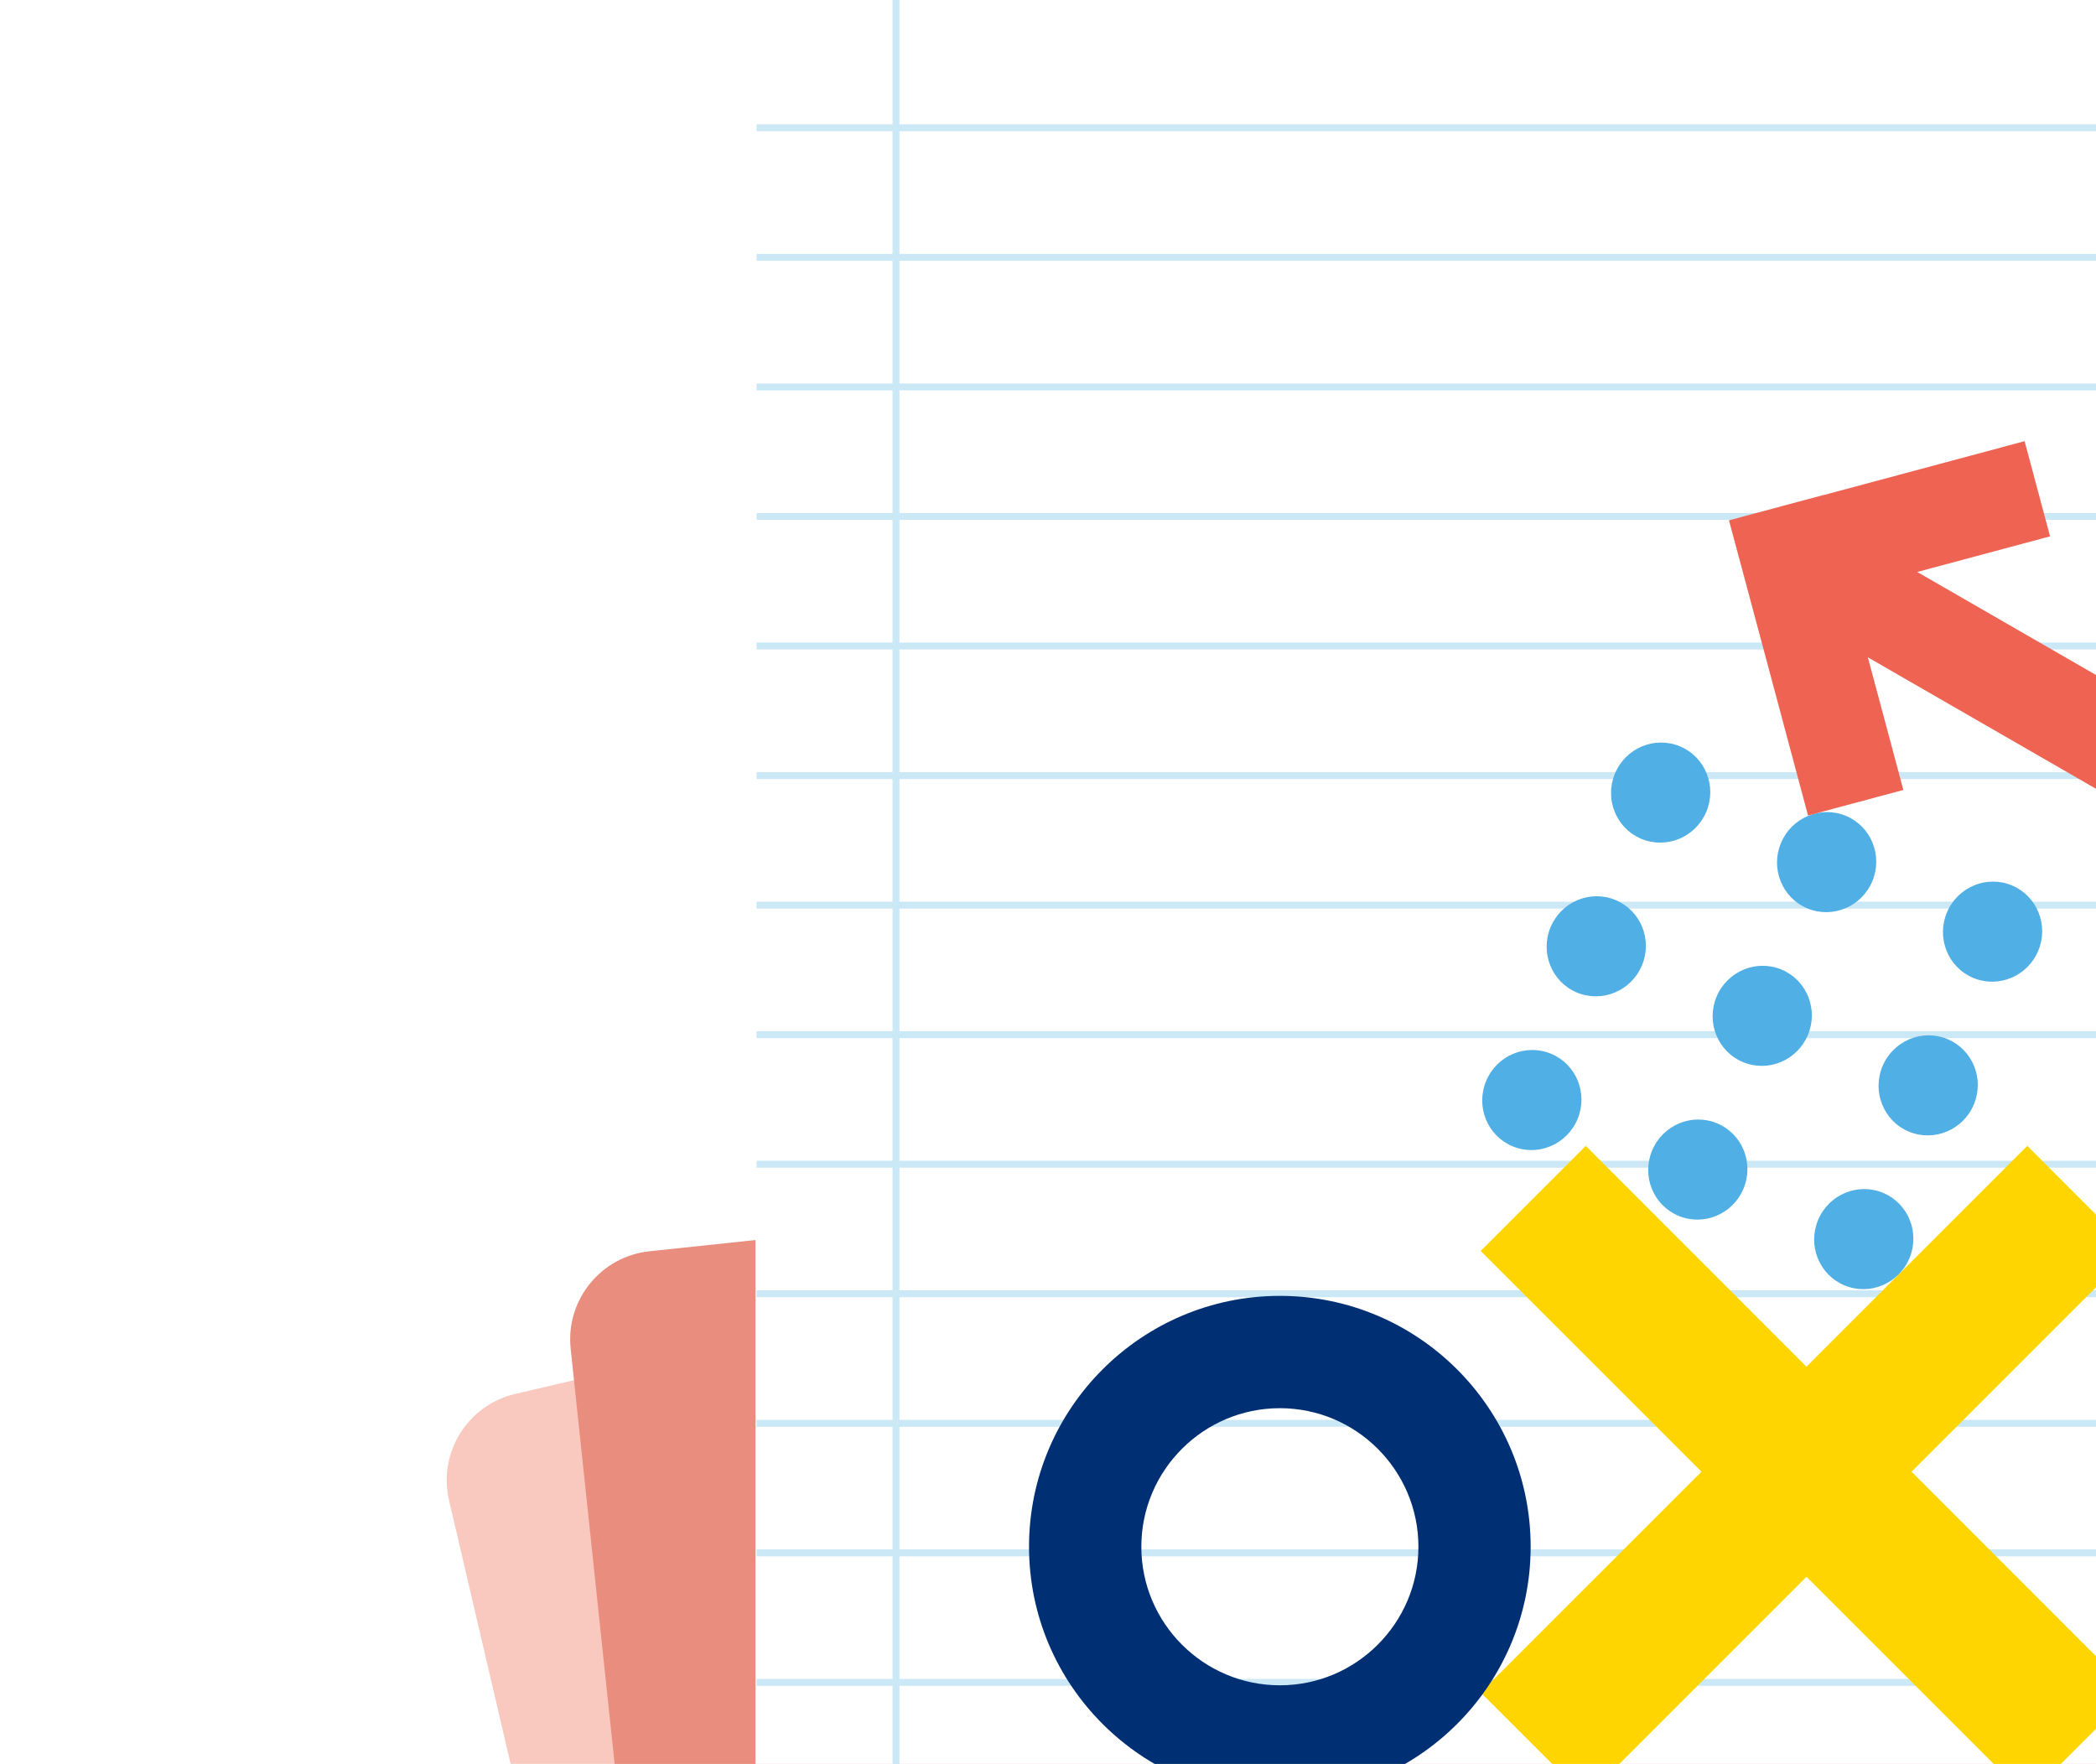 <svg
    width="303"
    height="255"
    viewBox="0 0 303 255"
    fill="none"
    xmlns="http://www.w3.org/2000/svg"
    >
    <g filter="url(#filter0_dddddd_3821_6901)">
        <rect
        x="62"
        y="55.41"
        width="215.621"
        height="280.141"
        rx="12.815"
        transform="rotate(-13.15 62 55.41)"
        fill="#F9C9BF"
        />
    </g>
    <g filter="url(#filter1_dddddd_3821_6901)">
        <rect
        x="81.148"
        y="33.219"
        width="215.621"
        height="280.141"
        rx="12.815"
        transform="rotate(-6.043 81.148 33.219)"
        fill="#E98E7E"
        />
    </g>
    <g filter="url(#filter2_dddddd_3821_6901)">
        <rect
        x="109.218"
        y="0.25"
        width="215.725"
        height="278.369"
        rx="12.815"
        fill="white"
        />
    </g>
    <line
        x1="109.37"
        y1="18.478"
        x2="324.738"
        y2="18.478"
        stroke="#CBE8F7"
    />
    <line
        x1="109.37"
        y1="37.206"
        x2="324.738"
        y2="37.206"
        stroke="#CBE8F7"
    />
    <line
        x1="109.37"
        y1="55.933"
        x2="324.738"
        y2="55.933"
        stroke="#CBE8F7"
    />
    <line
        x1="109.37"
        y1="74.661"
        x2="324.738"
        y2="74.661"
        stroke="#CBE8F7"
    />
    <line
        x1="109.37"
        y1="93.388"
        x2="324.738"
        y2="93.388"
        stroke="#CBE8F7"
    />
    <line
        x1="109.37"
        y1="112.116"
        x2="324.738"
        y2="112.116"
        stroke="#CBE8F7"
    />
    <line
        x1="129.525"
        y1="277.31"
        x2="129.525"
        y2="-6.1057e-05"
        stroke="#CBE8F7"
    />
    <line
        x1="109.37"
        y1="130.844"
        x2="324.738"
        y2="130.844"
        stroke="#CBE8F7"
    />
    <line
        x1="109.37"
        y1="149.572"
        x2="324.738"
        y2="149.572"
        stroke="#CBE8F7"
    />
    <line
        x1="109.37"
        y1="168.299"
        x2="324.738"
        y2="168.299"
        stroke="#CBE8F7"
    />
    <line
        x1="109.37"
        y1="187.027"
        x2="324.738"
        y2="187.027"
        stroke="#CBE8F7"
    />
    <line
        x1="109.37"
        y1="205.755"
        x2="324.738"
        y2="205.755"
        stroke="#CBE8F7"
    />
    <line
        x1="109.37"
        y1="224.482"
        x2="324.738"
        y2="224.482"
        stroke="#CBE8F7"
    />
    <line
        x1="109.37"
        y1="243.21"
        x2="324.738"
        y2="243.21"
        stroke="#CBE8F7"
    />
    <path
        d="M308.243 180.841L293.063 165.648L261.144 197.567L229.238 165.648L214.045 180.841L245.964 212.747L214.045 244.666L229.238 259.846L261.144 227.94L293.063 259.846L308.243 244.666L276.337 212.747L308.243 180.841Z"
        fill="#FFD500"
    />
    <path
        d="M185.02 187.331C165.022 187.331 148.757 203.597 148.757 223.588C148.757 243.579 165.022 259.846 185.02 259.846C205.009 259.846 221.273 243.579 221.273 223.588C221.273 203.597 205.009 187.331 185.02 187.331ZM185.02 243.628C173.973 243.628 164.993 234.637 164.993 223.598C164.993 212.549 173.982 203.569 185.02 203.569C196.067 203.569 205.047 212.559 205.047 223.598C205.047 234.637 196.058 243.628 185.02 243.628Z"
        fill="#003073"
    />
    <path
        fillRule="evenodd"
        clipRule="evenodd"
        d="M261.261 131.312C264.907 132.84 269.116 131.087 270.663 127.396C272.209 123.705 270.507 119.475 266.86 117.947C263.214 116.42 259.005 118.173 257.459 121.864C255.912 125.554 257.615 129.785 261.261 131.312ZM237.267 121.259C240.913 122.787 245.122 121.034 246.669 117.343C248.215 113.653 246.513 109.422 242.867 107.895C239.22 106.367 235.011 108.12 233.465 111.811C231.918 115.501 233.621 119.732 237.267 121.259ZM294.65 137.447C293.104 141.137 288.895 142.891 285.248 141.363C281.602 139.835 279.9 135.605 281.446 131.914C282.993 128.224 287.202 126.47 290.848 127.998C294.494 129.526 296.197 133.756 294.65 137.447ZM227.957 143.478C231.603 145.006 235.812 143.253 237.359 139.562C238.905 135.872 237.202 131.641 233.556 130.114C229.91 128.586 225.701 130.339 224.154 134.03C222.608 137.721 224.31 141.951 227.957 143.478ZM261.353 149.615C259.807 153.306 255.597 155.059 251.951 153.532C248.305 152.004 246.602 147.774 248.149 144.083C249.695 140.393 253.904 138.639 257.551 140.167C261.197 141.695 262.899 145.925 261.353 149.615ZM275.939 163.583C279.586 165.111 283.795 163.357 285.341 159.667C286.888 155.976 285.185 151.746 281.539 150.218C277.893 148.69 273.684 150.444 272.137 154.134C270.591 157.825 272.293 162.055 275.939 163.583ZM228.047 161.787C226.5 165.477 222.291 167.231 218.645 165.703C214.998 164.175 213.296 159.945 214.842 156.254C216.389 152.564 220.598 150.81 224.244 152.338C227.891 153.866 229.593 158.096 228.047 161.787ZM242.639 175.757C246.285 177.284 250.494 175.531 252.041 171.84C253.587 168.15 251.885 163.92 248.238 162.392C244.592 160.864 240.383 162.617 238.836 166.308C237.29 169.999 238.992 174.229 242.639 175.757ZM276.03 181.892C274.484 185.582 270.275 187.335 266.628 185.808C262.982 184.28 261.28 180.05 262.826 176.359C264.372 172.669 268.582 170.915 272.228 172.443C275.874 173.971 277.577 178.201 276.03 181.892Z"
        fill="#50AFE5"
    />
    <path
        d="M249.948 75.237L253.637 88.989L261.371 117.891L275.152 114.197L270.017 95.021L275.21 98.013L303.011 114.033L310.148 101.696L282.347 85.676L277.154 82.684L296.36 77.535L292.676 63.776L263.729 71.542L263.719 71.527L253.386 74.297L249.949 75.218L249.948 75.237Z"
        fill="#EE6352"
    />
    <defs>
        <filter
        id="filter0_dddddd_3821_6901"
        x="0.503"
        y="8.934"
        width="396.692"
        height="460.861"
        filterUnits="userSpaceOnUse"
        color-interpolation-filters="sRGB"
        >
        <feFlood flood-opacity="0" result="BackgroundImageFix" />
        <feColorMatrix
            in="SourceAlpha"
            type="matrix"
            values="0 0 0 0 0 0 0 0 0 0 0 0 0 0 0 0 0 0 127 0"
            result="hardAlpha"
        />
        <feOffset dy="2.216" />
        <feGaussianBlur stdDeviation="0.887" />
        <feColorMatrix
            type="matrix"
            values="0 0 0 0 0 0 0 0 0 0 0 0 0 0 0 0 0 0 0.02 0"
        />
        <feBlend
            mode="normal"
            in2="BackgroundImageFix"
            result="effect1_dropShadow_3821_6901"
        />
        <feColorMatrix
            in="SourceAlpha"
            type="matrix"
            values="0 0 0 0 0 0 0 0 0 0 0 0 0 0 0 0 0 0 127 0"
            result="hardAlpha"
        />
        <feOffset dy="5.326" />
        <feGaussianBlur stdDeviation="2.13" />
        <feColorMatrix
            type="matrix"
            values="0 0 0 0 0 0 0 0 0 0 0 0 0 0 0 0 0 0 0.028 0"
        />
        <feBlend
            mode="normal"
            in2="effect1_dropShadow_3821_6901"
            result="effect2_dropShadow_3821_6901"
        />
        <feColorMatrix
            in="SourceAlpha"
            type="matrix"
            values="0 0 0 0 0 0 0 0 0 0 0 0 0 0 0 0 0 0 127 0"
            result="hardAlpha"
        />
        <feOffset dy="10.029" />
        <feGaussianBlur stdDeviation="4.011" />
        <feColorMatrix
            type="matrix"
            values="0 0 0 0 0 0 0 0 0 0 0 0 0 0 0 0 0 0 0.035 0"
        />
        <feBlend
            mode="normal"
            in2="effect2_dropShadow_3821_6901"
            result="effect3_dropShadow_3821_6901"
        />
        <feColorMatrix
            in="SourceAlpha"
            type="matrix"
            values="0 0 0 0 0 0 0 0 0 0 0 0 0 0 0 0 0 0 127 0"
            result="hardAlpha"
        />
        <feOffset dy="17.89" />
        <feGaussianBlur stdDeviation="7.156" />
        <feColorMatrix
            type="matrix"
            values="0 0 0 0 0 0 0 0 0 0 0 0 0 0 0 0 0 0 0.042 0"
        />
        <feBlend
            mode="normal"
            in2="effect3_dropShadow_3821_6901"
            result="effect4_dropShadow_3821_6901"
        />
        <feColorMatrix
            in="SourceAlpha"
            type="matrix"
            values="0 0 0 0 0 0 0 0 0 0 0 0 0 0 0 0 0 0 127 0"
            result="hardAlpha"
        />
        <feOffset dy="33.46" />
        <feGaussianBlur stdDeviation="13.384" />
        <feColorMatrix
            type="matrix"
            values="0 0 0 0 0 0 0 0 0 0 0 0 0 0 0 0 0 0 0.05 0"
        />
        <feBlend
            mode="normal"
            in2="effect4_dropShadow_3821_6901"
            result="effect5_dropShadow_3821_6901"
        />
        <feColorMatrix
            in="SourceAlpha"
            type="matrix"
            values="0 0 0 0 0 0 0 0 0 0 0 0 0 0 0 0 0 0 127 0"
            result="hardAlpha"
        />
        <feOffset dy="80.091" />
        <feGaussianBlur stdDeviation="32.037" />
        <feColorMatrix
            type="matrix"
            values="0 0 0 0 0 0 0 0 0 0 0 0 0 0 0 0 0 0 0.07 0"
        />
        <feBlend
            mode="normal"
            in2="effect5_dropShadow_3821_6901"
            result="effect6_dropShadow_3821_6901"
        />
        <feBlend
            mode="normal"
            in="SourceGraphic"
            in2="effect6_dropShadow_3821_6901"
            result="shape"
        />
        </filter>
        <filter
        id="filter1_dddddd_3821_6901"
        x="18.352"
        y="11.796"
        width="369.509"
        height="442.896"
        filterUnits="userSpaceOnUse"
        color-interpolation-filters="sRGB"
        >
        <feFlood flood-opacity="0" result="BackgroundImageFix" />
        <feColorMatrix
            in="SourceAlpha"
            type="matrix"
            values="0 0 0 0 0 0 0 0 0 0 0 0 0 0 0 0 0 0 127 0"
            result="hardAlpha"
        />
        <feOffset dy="2.216" />
        <feGaussianBlur stdDeviation="0.887" />
        <feColorMatrix
            type="matrix"
            values="0 0 0 0 0 0 0 0 0 0 0 0 0 0 0 0 0 0 0.02 0"
        />
        <feBlend
            mode="normal"
            in2="BackgroundImageFix"
            result="effect1_dropShadow_3821_6901"
        />
        <feColorMatrix
            in="SourceAlpha"
            type="matrix"
            values="0 0 0 0 0 0 0 0 0 0 0 0 0 0 0 0 0 0 127 0"
            result="hardAlpha"
        />
        <feOffset dy="5.326" />
        <feGaussianBlur stdDeviation="2.13" />
        <feColorMatrix
            type="matrix"
            values="0 0 0 0 0 0 0 0 0 0 0 0 0 0 0 0 0 0 0.028 0"
        />
        <feBlend
            mode="normal"
            in2="effect1_dropShadow_3821_6901"
            result="effect2_dropShadow_3821_6901"
        />
        <feColorMatrix
            in="SourceAlpha"
            type="matrix"
            values="0 0 0 0 0 0 0 0 0 0 0 0 0 0 0 0 0 0 127 0"
            result="hardAlpha"
        />
        <feOffset dy="10.029" />
        <feGaussianBlur stdDeviation="4.011" />
        <feColorMatrix
            type="matrix"
            values="0 0 0 0 0 0 0 0 0 0 0 0 0 0 0 0 0 0 0.035 0"
        />
        <feBlend
            mode="normal"
            in2="effect2_dropShadow_3821_6901"
            result="effect3_dropShadow_3821_6901"
        />
        <feColorMatrix
            in="SourceAlpha"
            type="matrix"
            values="0 0 0 0 0 0 0 0 0 0 0 0 0 0 0 0 0 0 127 0"
            result="hardAlpha"
        />
        <feOffset dy="17.89" />
        <feGaussianBlur stdDeviation="7.156" />
        <feColorMatrix
            type="matrix"
            values="0 0 0 0 0 0 0 0 0 0 0 0 0 0 0 0 0 0 0.042 0"
        />
        <feBlend
            mode="normal"
            in2="effect3_dropShadow_3821_6901"
            result="effect4_dropShadow_3821_6901"
        />
        <feColorMatrix
            in="SourceAlpha"
            type="matrix"
            values="0 0 0 0 0 0 0 0 0 0 0 0 0 0 0 0 0 0 127 0"
            result="hardAlpha"
        />
        <feOffset dy="33.46" />
        <feGaussianBlur stdDeviation="13.384" />
        <feColorMatrix
            type="matrix"
            values="0 0 0 0 0 0 0 0 0 0 0 0 0 0 0 0 0 0 0.05 0"
        />
        <feBlend
            mode="normal"
            in2="effect4_dropShadow_3821_6901"
            result="effect5_dropShadow_3821_6901"
        />
        <feColorMatrix
            in="SourceAlpha"
            type="matrix"
            values="0 0 0 0 0 0 0 0 0 0 0 0 0 0 0 0 0 0 127 0"
            result="hardAlpha"
        />
        <feOffset dy="80.091" />
        <feGaussianBlur stdDeviation="32.037" />
        <feColorMatrix
            type="matrix"
            values="0 0 0 0 0 0 0 0 0 0 0 0 0 0 0 0 0 0 0.07 0"
        />
        <feBlend
            mode="normal"
            in2="effect5_dropShadow_3821_6901"
            result="effect6_dropShadow_3821_6901"
        />
        <feBlend
            mode="normal"
            in="SourceGraphic"
            in2="effect6_dropShadow_3821_6901"
            result="shape"
        />
        </filter>
        <filter
        id="filter2_dddddd_3821_6901"
        x="45.145"
        y="0.25"
        width="343.871"
        height="422.534"
        filterUnits="userSpaceOnUse"
        color-interpolation-filters="sRGB"
        >
        <feFlood flood-opacity="0" result="BackgroundImageFix" />
        <feColorMatrix
            in="SourceAlpha"
            type="matrix"
            values="0 0 0 0 0 0 0 0 0 0 0 0 0 0 0 0 0 0 127 0"
            result="hardAlpha"
        />
        <feOffset dy="2.216" />
        <feGaussianBlur stdDeviation="0.887" />
        <feColorMatrix
            type="matrix"
            values="0 0 0 0 0 0 0 0 0 0 0 0 0 0 0 0 0 0 0.02 0"
        />
        <feBlend
            mode="normal"
            in2="BackgroundImageFix"
            result="effect1_dropShadow_3821_6901"
        />
        <feColorMatrix
            in="SourceAlpha"
            type="matrix"
            values="0 0 0 0 0 0 0 0 0 0 0 0 0 0 0 0 0 0 127 0"
            result="hardAlpha"
        />
        <feOffset dy="5.326" />
        <feGaussianBlur stdDeviation="2.13" />
        <feColorMatrix
            type="matrix"
            values="0 0 0 0 0 0 0 0 0 0 0 0 0 0 0 0 0 0 0.028 0"
        />
        <feBlend
            mode="normal"
            in2="effect1_dropShadow_3821_6901"
            result="effect2_dropShadow_3821_6901"
        />
        <feColorMatrix
            in="SourceAlpha"
            type="matrix"
            values="0 0 0 0 0 0 0 0 0 0 0 0 0 0 0 0 0 0 127 0"
            result="hardAlpha"
        />
        <feOffset dy="10.029" />
        <feGaussianBlur stdDeviation="4.011" />
        <feColorMatrix
            type="matrix"
            values="0 0 0 0 0 0 0 0 0 0 0 0 0 0 0 0 0 0 0.035 0"
        />
        <feBlend
            mode="normal"
            in2="effect2_dropShadow_3821_6901"
            result="effect3_dropShadow_3821_6901"
        />
        <feColorMatrix
            in="SourceAlpha"
            type="matrix"
            values="0 0 0 0 0 0 0 0 0 0 0 0 0 0 0 0 0 0 127 0"
            result="hardAlpha"
        />
        <feOffset dy="17.89" />
        <feGaussianBlur stdDeviation="7.156" />
        <feColorMatrix
            type="matrix"
            values="0 0 0 0 0 0 0 0 0 0 0 0 0 0 0 0 0 0 0.042 0"
        />
        <feBlend
            mode="normal"
            in2="effect3_dropShadow_3821_6901"
            result="effect4_dropShadow_3821_6901"
        />
        <feColorMatrix
            in="SourceAlpha"
            type="matrix"
            values="0 0 0 0 0 0 0 0 0 0 0 0 0 0 0 0 0 0 127 0"
            result="hardAlpha"
        />
        <feOffset dy="33.46" />
        <feGaussianBlur stdDeviation="13.384" />
        <feColorMatrix
            type="matrix"
            values="0 0 0 0 0 0 0 0 0 0 0 0 0 0 0 0 0 0 0.05 0"
        />
        <feBlend
            mode="normal"
            in2="effect4_dropShadow_3821_6901"
            result="effect5_dropShadow_3821_6901"
        />
        <feColorMatrix
            in="SourceAlpha"
            type="matrix"
            values="0 0 0 0 0 0 0 0 0 0 0 0 0 0 0 0 0 0 127 0"
            result="hardAlpha"
        />
        <feOffset dy="80.091" />
        <feGaussianBlur stdDeviation="32.037" />
        <feColorMatrix
            type="matrix"
            values="0 0 0 0 0 0 0 0 0 0 0 0 0 0 0 0 0 0 0.07 0"
        />
        <feBlend
            mode="normal"
            in2="effect5_dropShadow_3821_6901"
            result="effect6_dropShadow_3821_6901"
        />
        <feBlend
            mode="normal"
            in="SourceGraphic"
            in2="effect6_dropShadow_3821_6901"
            result="shape"
        />
        </filter>
    </defs>
    </svg>